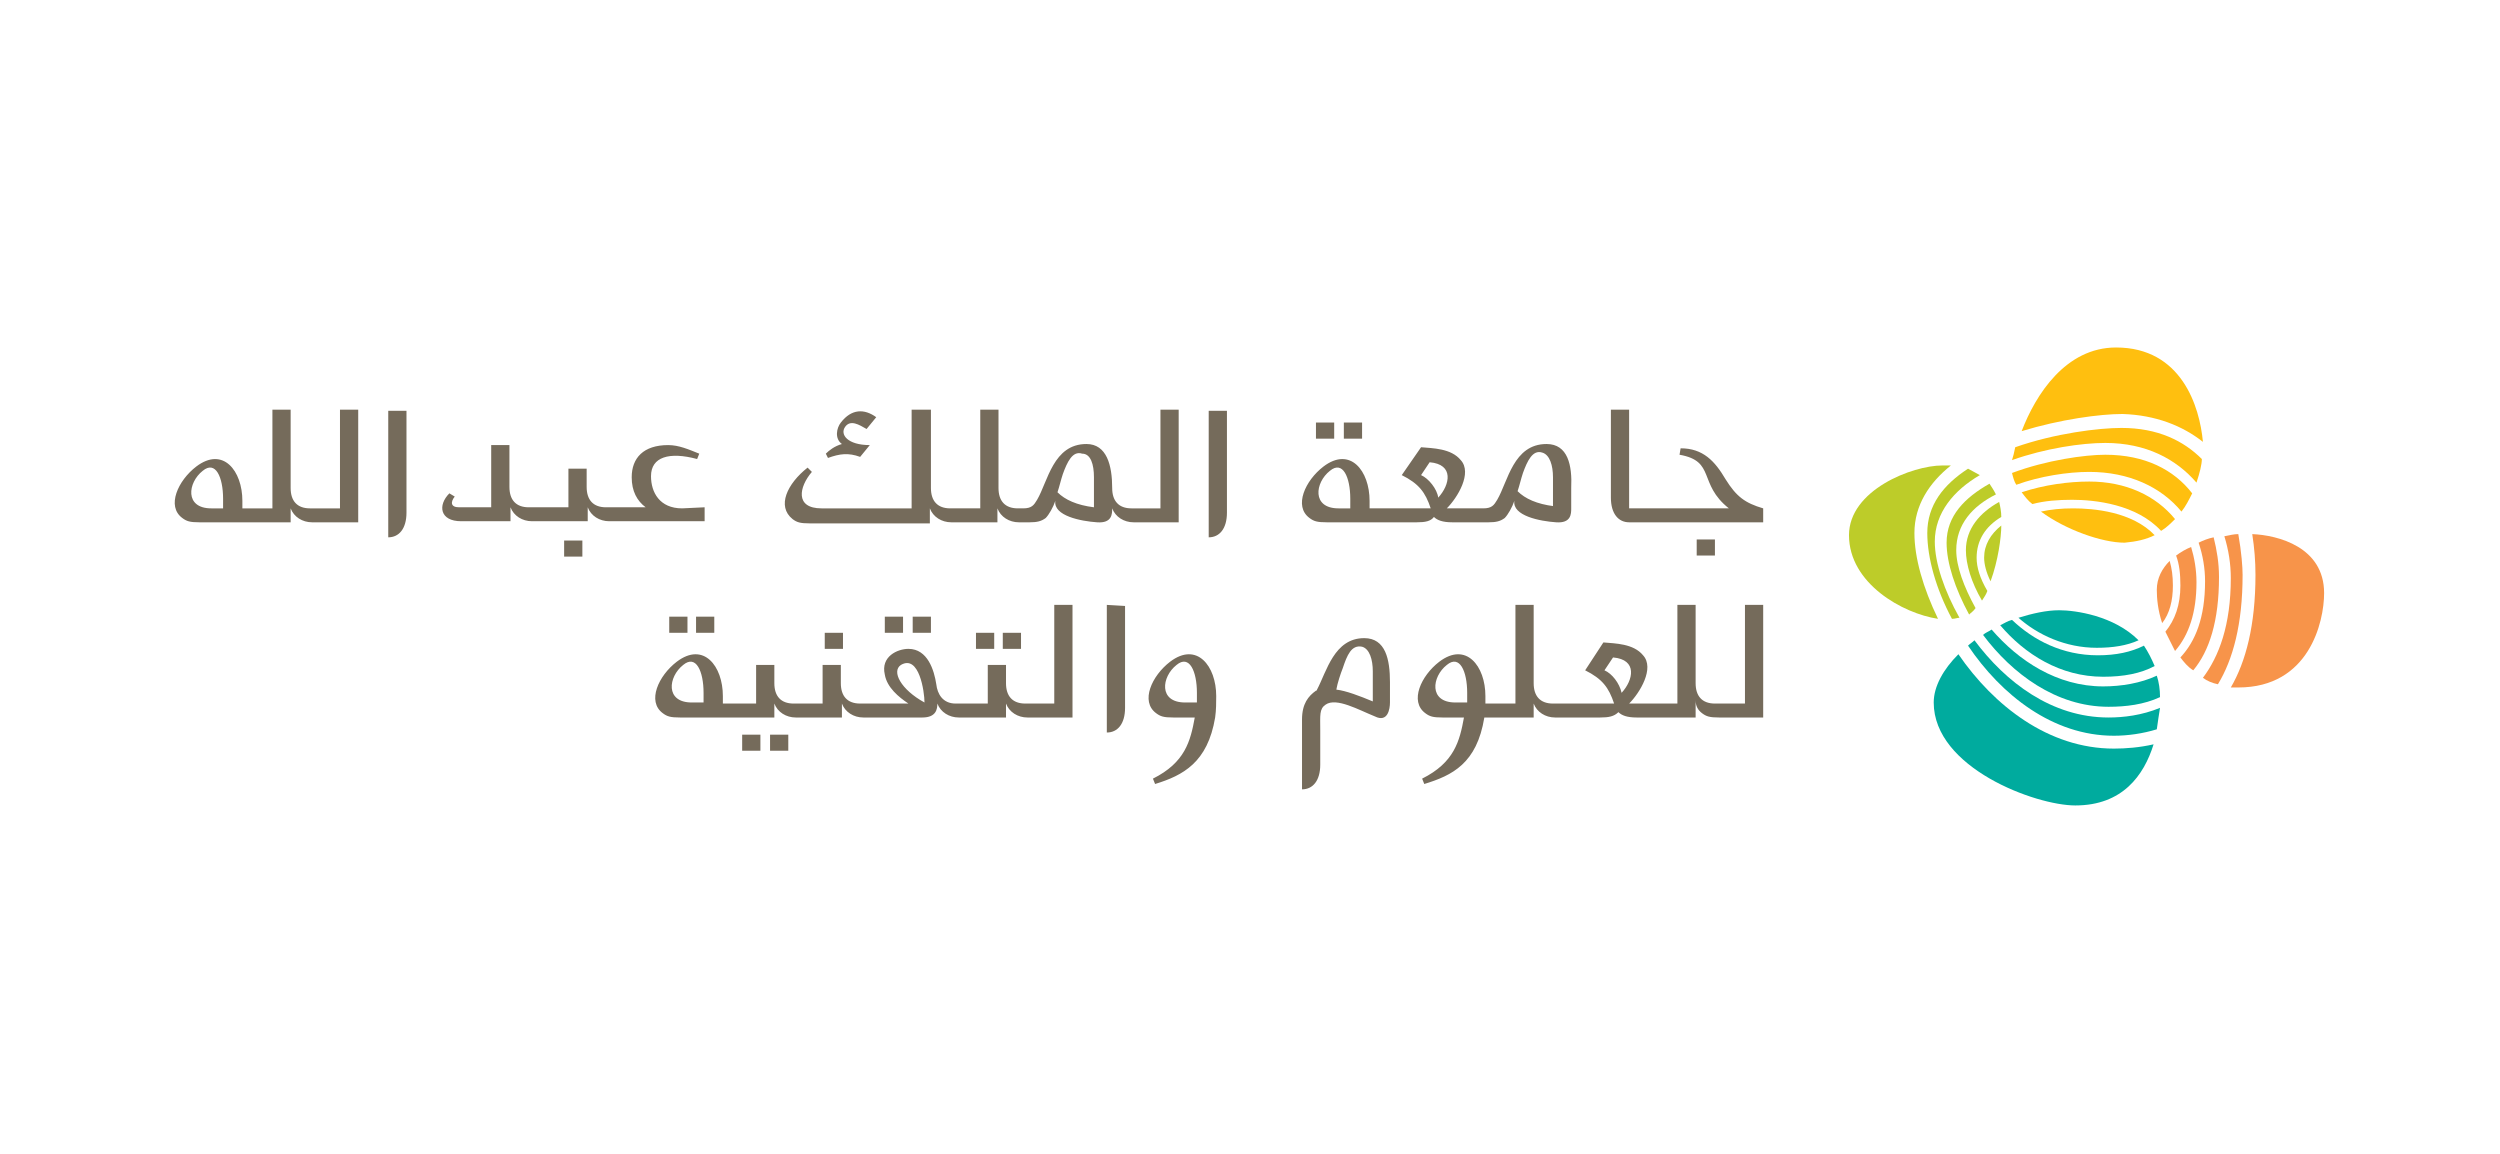 <?xml version="1.0" encoding="utf-8"?>
<!-- Generator: Adobe Illustrator 26.0.1, SVG Export Plug-In . SVG Version: 6.00 Build 0)  -->
<svg version="1.1" id="Layer_1" xmlns="http://www.w3.org/2000/svg" xmlns:xlink="http://www.w3.org/1999/xlink" x="0px" y="0px"
	 viewBox="0 0 233.1 107.6" style="enable-background:new 0 0 233.1 107.6;" xml:space="preserve">
<style type="text/css">
	.st0{fill:#F7944A;}
	.st1{fill:#FFBF0F;}
	.st2{fill:#BDCC29;}
	.st3{fill:#00AB9E;}
	.st4{fill:#756B5B;}
</style>
<path class="st0" d="M201.6,58.1c0.7-0.9,1-2.1,1-3.5c0-0.9-0.1-1.6-0.3-2.3c-0.7,0.7-1.2,1.6-1.2,2.7
	C201.1,55.8,201.2,56.9,201.6,58.1"/>
<path class="st0" d="M210,49.8c0.2,1.3,0.3,2.5,0.3,3.8c0,4.7-0.9,8.1-2.3,10.5c0.2,0,0.5,0,0.7,0c6.6,0,8-6.1,8-8.8
	C216.7,51,212.4,49.9,210,49.8"/>
<path class="st0" d="M203.3,54.6c0,1.8-0.5,3.2-1.4,4.3c0.3,0.6,0.6,1.2,0.9,1.8c1.3-1.5,2-3.6,2-6.4c0-1.2-0.2-2.3-0.5-3.3
	c-0.5,0.2-1,0.5-1.4,0.8C203.2,52.6,203.3,53.5,203.3,54.6"/>
<path class="st0" d="M205.6,54.2c0,3.4-0.9,5.6-2.3,7.1c0.3,0.4,0.7,0.9,1.2,1.2c1.5-1.8,2.4-4.6,2.4-8.7c0-1.3-0.2-2.5-0.5-3.7
	c-0.5,0.1-1,0.3-1.4,0.5C205.4,51.8,205.6,53,205.6,54.2"/>
<path class="st0" d="M208,53.9c0,4.4-1.1,7.3-2.6,9.3c0.4,0.3,0.9,0.5,1.4,0.6c1.4-2.3,2.3-5.6,2.3-10.2c0-0.7-0.1-2.1-0.4-3.8
	c-0.4,0-0.8,0.1-1.3,0.2C207.8,51.3,208,52.6,208,53.9"/>
<path class="st1" d="M194.8,44c3.7,0,6.7,1.4,8.6,3.7c0.4-0.5,0.7-1.1,1-1.7c-1.7-2.2-4.4-3.6-8.1-3.6c-1.9,0-5.5,0.5-8.7,1.7
	c0.1,0.4,0.2,0.8,0.4,1.1C190.2,44.4,192.8,44,194.8,44"/>
<path class="st1" d="M205.4,41.2c-0.3-3.3-2-8.8-8.1-8.8c-4.7,0-7.5,4.4-8.8,7.8c3.6-1.1,7.3-1.6,9.4-1.6
	C201,38.7,203.5,39.7,205.4,41.2"/>
<path class="st1" d="M189.5,47c1.1-0.3,2.4-0.4,3.7-0.4c2.1,0,6,0.4,8.3,2.9c0.5-0.3,0.9-0.7,1.3-1.1c-1.8-2.2-4.6-3.5-8-3.5
	c-1.9,0-4.2,0.3-6.3,1C188.8,46.3,189.1,46.7,189.5,47"/>
<path class="st1" d="M200.9,49.9c-2.1-2.2-5.7-2.5-7.6-2.5c-1.1,0-2.1,0.1-3,0.3c2.3,1.7,5.7,2.9,7.8,2.9
	C199.2,50.5,200.1,50.3,200.9,49.9"/>
<path class="st1" d="M196.3,41.3c3.8,0,6.6,1.5,8.5,3.7c0.3-0.9,0.5-1.7,0.5-2.2c-1.7-1.7-4.1-2.9-7.5-2.9c-2.1,0-6.2,0.5-9.9,1.8
	c-0.1,0.5-0.2,0.9-0.3,1.2C190.7,41.8,194.1,41.3,196.3,41.3"/>
<path class="st2" d="M180.4,50.5c0-2.7,1.8-4.8,4.2-6.2c-0.4-0.2-0.7-0.4-1.1-0.6c-2.3,1.5-3.8,3.4-3.8,6c0,2.3,0.8,5.2,2.3,8
	c0.3,0,0.5-0.1,0.7-0.1C181.3,55.1,180.4,52.5,180.4,50.5"/>
<path class="st2" d="M182.4,51.3c0-2.4,1.5-4.1,3.7-5.2c-0.2-0.4-0.4-0.7-0.6-1c-2.3,1.3-4,3-4,5.5c0,1.9,0.8,4.3,2.1,6.7
	c0.2-0.2,0.4-0.3,0.6-0.6C183.1,54.7,182.4,52.8,182.4,51.3"/>
<path class="st2" d="M181.9,43.4c-0.3,0-0.6,0-0.8,0c-2.8,0-8.7,2.3-8.7,6.5c0,4.5,5,7.3,8.3,7.8c-1.4-2.9-2.2-5.7-2.2-8
	C178.5,47.1,179.9,45,181.9,43.4"/>
<path class="st2" d="M184.3,52c0-1.6,0.8-2.9,2.3-3.8c0-0.5-0.1-1-0.2-1.4c-1.8,1-3.1,2.5-3.1,4.5c0,1.3,0.5,3,1.5,4.7
	c0.2-0.3,0.4-0.6,0.5-0.9C184.6,53.9,184.3,52.9,184.3,52"/>
<path class="st2" d="M185,52c0,0.6,0.2,1.4,0.6,2.2c0.7-1.9,1-4.1,1-5.2C185.6,49.8,185,50.8,185,52"/>
<path class="st3" d="M195.6,61.1c-3.3,0-6-1.4-8-3.3c-0.4,0.1-0.7,0.3-1.1,0.5c2.3,2.7,5.6,4.8,9.6,4.8c1.9,0,3.5-0.3,4.8-1
	c-0.3-0.7-0.6-1.3-1-1.9C198.7,60.8,197.3,61.1,195.6,61.1"/>
<path class="st3" d="M182.6,61c-1.4,1.4-2.3,3-2.3,4.5c0,6.1,9.5,9.6,13.2,9.6c4.4,0,6.4-2.8,7.3-5.7c-1.3,0.3-2.6,0.4-3.7,0.4
	C191,69.8,185.9,65.8,182.6,61"/>
<path class="st3" d="M192,56.9c-1.2,0-2.5,0.3-3.8,0.7c1.8,1.6,4.4,2.8,7.3,2.8c1.5,0,2.8-0.2,3.9-0.7
	C197.1,57.4,193.5,56.9,192,56.9"/>
<path class="st3" d="M196.1,64c-4.3,0-7.9-2.4-10.4-5.3c-0.3,0.2-0.6,0.3-0.8,0.5c2.7,3.6,6.8,6.7,11.7,6.7c1.6,0,3.3-0.2,4.8-0.9
	c0-0.7-0.1-1.4-0.3-2C199.6,63.7,197.8,64,196.1,64"/>
<path class="st3" d="M196.6,66.9c-5.3,0-9.6-3.3-12.5-7.2c-0.2,0.2-0.4,0.3-0.6,0.5c3.1,4.6,7.9,8.4,13.6,8.4c1.3,0,2.7-0.2,4-0.6
	c0.1-0.7,0.2-1.4,0.3-2C199.7,66.7,198,66.9,196.6,66.9"/>
<path class="st4" d="M112.7,38.2v11.9c1,0,1.7-0.8,1.7-2.3v-9.5H112.7z M86.7,47.4c0.3,0.8,1.1,1.3,2,1.3H93v-1.3
	c0.3,0.8,1.1,1.3,2,1.3h1c0.7,0,1.1-0.1,1.5-0.4c0.3-0.3,0.7-1,0.9-1.6c-0.2,1.4,2.4,1.9,3.9,2c1.4,0.1,1.4-0.8,1.4-1.3
	c0.3,0.8,1.1,1.3,2,1.3h4.2V38.2h-1.7v9.2h-2.7c-1.2,0-1.8-0.7-1.8-1.9c0-2.1-0.5-4.1-2.4-4.1c-3.1,0-3.6,3.5-4.6,5.2
	c-0.3,0.5-0.5,0.8-1.3,0.8h-0.5c-1.2,0-1.8-0.7-1.8-1.9v-7.3h-1.7v9.2h-2.8c-1.2,0-1.8-0.7-1.8-1.9v-7.3H85v9.2h-8.4
	c-2.5,0-2.1-2-0.9-3.4l-0.4-0.4c-1.9,1.5-2.9,3.6-1.4,4.8c0.4,0.3,0.7,0.4,1.6,0.4h11.2L86.7,47.4L86.7,47.4z M102,44.5v2.8
	c-1.6-0.2-2.7-0.7-3.4-1.4c0.2-0.6,0.3-1.1,0.5-1.7c0.4-1.1,0.9-2.2,1.8-1.9C101.7,42.3,102,43.3,102,44.5z M36.2,38.2v11.9
	c1,0,1.7-0.8,1.7-2.3v-9.5H36.2z M27.1,48.7v-1.3c0.3,0.8,1.1,1.3,2,1.3h4.3V38.2h-1.7v9.2h-2.8c-1.2,0-1.8-0.7-1.8-1.9v-7.3h-1.7
	v9.2h-2.8v-0.7c0-2.8-1.8-5.1-4.3-3.2c-1.7,1.3-2.8,3.7-1.3,4.8c0.4,0.3,0.7,0.4,1.6,0.4H27.1z M20.8,47.4c-0.3,0-0.8,0-1.1,0
	c-2.5,0-2.2-2.4-0.8-3.5c1.2-1,1.9,0.6,1.9,2.6L20.8,47.4z M144.9,47.2c-1.6-0.2-2.7-0.7-3.4-1.4c0.2-0.6,0.3-1.1,0.5-1.7
	c0.4-1.1,0.9-2.2,1.8-1.9c0.7,0.2,1,1.2,1,2.3V47.2z M132.5,44.3l0.8-1.2c2.3,0.2,1.9,2.1,0.8,3.3C134,45.6,133.2,44.6,132.5,44.3z
	 M125.9,47.4c-0.3,0-0.8,0-1.1,0c-2.5,0-2.2-2.4-0.8-3.5c1.2-1,1.9,0.6,1.9,2.6L125.9,47.4z M144.2,41.4c-3.1,0-3.6,3.5-4.6,5.2
	c-0.3,0.5-0.5,0.8-1.3,0.8h-3.4c1-1,2.4-3.3,1.3-4.5c-0.9-1.1-2.6-1.1-3.7-1.2l-1.8,2.6c1.6,0.8,2.2,1.6,2.7,3.1h-5.7v-0.7
	c0-2.8-1.8-5.1-4.3-3.2c-1.7,1.3-2.8,3.7-1.3,4.8c0.4,0.3,0.7,0.4,1.6,0.4h8.4c0.8,0,1.3-0.1,1.6-0.5c0.3,0.3,0.8,0.5,1.7,0.5h3.4
	c0.7,0,1.1-0.1,1.5-0.4c0.3-0.3,0.7-1,0.9-1.6c-0.2,1.4,2.4,1.9,3.9,2c1.4,0.1,1.4-0.8,1.4-1.3l0-1.9
	C146.6,43.4,146.2,41.4,144.2,41.4z M63.6,47.4c-2.1,0-2.9-1.5-2.9-3c0-1.8,1.7-2.3,4.3-1.6l0.2-0.5c-1-0.4-1.9-0.8-2.9-0.8
	c-2.3,0-3.4,1.2-3.4,3c0,1.3,0.5,2.2,1.3,2.8h-3.7c-1.2,0-1.8-0.7-1.8-1.9v-1.7h-1.7v3.6h-3.7c-1.2,0-1.8-0.7-1.8-1.9v-3.9h-1.7v5.8
	h-3c-0.8,0-0.8-0.5-0.4-1l-0.5-0.3c-1.1,1.1-0.9,2.6,1.1,2.6h4.6v-1.3c0.3,0.8,1.1,1.3,2,1.3h5.2v-1.3c0.3,0.8,1.1,1.3,2,1.3h8.9
	v-1.3L63.6,47.4L63.6,47.4z M160.9,44.7c-1-1.7-2.1-2.9-4.2-2.9l-0.1,0.6c3.4,0.6,1.7,2.7,4.6,5h-9.3v-9.2h-1.7v8.2
	c0,1.5,0.7,2.3,1.7,2.3h12.5v-1.3C162.7,46.9,161.9,46.3,160.9,44.7z M54.3,51.9h-1.7v-1.5h1.7V51.9z M127,40.9h-1.7v-1.5h1.7V40.9z
	 M124.4,40.9h-1.7v-1.5h1.7V40.9z M159.9,51.8h-1.7v-1.5h1.7V51.8z M77.2,42.7c1.1-0.4,1.9-0.5,3-0.1l0.9-1.1c-2.1,0-2.8-1-2.3-1.7
	c0.5-0.7,1.3-0.2,2,0.2l0.9-1.1c-1.1-0.8-2.3-0.8-3.3,0.5c-0.4,0.5-0.6,1.5,0.1,2c-0.7,0.2-1.2,0.6-1.5,0.9L77.2,42.7z"/>
<path class="st4" d="M136.8,65.5c-0.3,0-0.9,0-1.1,0c-2.5,0-2.2-2.4-0.8-3.5c1.2-1,1.9,0.6,1.9,2.6L136.8,65.5z M149.6,62.5l0.8-1.2
	c2.3,0.2,1.9,2.1,0.8,3.3C151,63.7,150.3,62.8,149.6,62.5z M162.7,56.4v9.2h-2.8c-1.2,0-1.8-0.7-1.8-1.9v-7.3h-1.7v9.2h-4.5
	c1-1,2.4-3.3,1.3-4.5c-0.9-1.1-2.6-1.1-3.7-1.2l-1.7,2.6c1.6,0.8,2.2,1.6,2.7,3.1h-5.7c-1.2,0-1.8-0.7-1.8-1.9v-7.3h-1.7v9.2h-2.8
	v-0.7c0-2.8-1.8-5.1-4.3-3.2c-1.7,1.3-2.8,3.7-1.3,4.8c0.4,0.3,0.7,0.4,1.6,0.4h2c-0.4,2.2-0.9,4.2-3.9,5.7l0.2,0.5
	c2.6-0.8,4.9-1.9,5.6-6.2h4.6v-1.3c0.3,0.8,1.1,1.3,2,1.3h4.2c0.8,0,1.3-0.1,1.7-0.5c0.3,0.3,0.8,0.5,1.7,0.5h5.5v-1.6
	c0,0.5,0.2,0.9,0.6,1.2c0.4,0.3,0.7,0.4,1.6,0.4h4.1V56.4H162.7z M111.6,65.5c-0.3,0-0.8,0-1.1,0c-2.5,0-2.2-2.4-0.8-3.5
	c1.2-1,1.9,0.6,1.9,2.6L111.6,65.5z M113.4,64.9c0-2.8-1.8-5.1-4.3-3.2c-1.7,1.3-2.8,3.7-1.3,4.8c0.4,0.3,0.7,0.4,1.6,0.4h2
	c-0.4,2.2-0.9,4.2-3.9,5.7l0.2,0.5c2.6-0.8,4.9-2,5.6-6.2C113.4,66.2,113.4,65.5,113.4,64.9z M67.4,65.6v-0.7c0-2.8-1.8-5.1-4.3-3.2
	c-1.7,1.3-2.8,3.7-1.3,4.8c0.4,0.3,0.7,0.4,1.6,0.4h8.8v-1.3c0.3,0.8,1.1,1.3,2,1.3h4.3v-1.3c0.3,0.8,1.1,1.3,2,1.3H86
	c1.3,0,1.4-0.8,1.4-1.3c0.3,0.8,1.1,1.3,2,1.3h4.4v-1.3c0.3,0.8,1.1,1.3,2,1.3h4.2V56.4h-1.7v9.2h-2.7c-1.2,0-1.8-0.7-1.8-1.9V62
	h-1.7v3.6h-3c-1.2,0-1.7-0.9-1.8-1.8c-0.2-1.3-0.8-3.3-2.6-3.3c-1,0-2.6,0.7-2.2,2.4c0.2,1.2,1.3,2.1,2.2,2.7h-4.5
	c-1.2,0-1.8-0.7-1.8-1.9V62h-1.7v3.6H74c-1.2,0-1.8-0.7-1.8-1.9V62h-1.7v3.6L67.4,65.6L67.4,65.6z M84,62c1.7-1,2.2,2.5,2.2,3.5
	C84,64.3,83.1,62.6,84,62z M65.6,65.5c-0.3,0-0.8,0-1.1,0c-2.5,0-2.2-2.4-0.8-3.5c1.2-1,1.9,0.6,1.9,2.6L65.6,65.5z M66.6,59h-1.7
	v-1.5h1.7V59z M78.6,60.5h-1.7V59h1.7V60.5z M64.1,59h-1.7v-1.5h1.7V59z M86.8,59h-1.7v-1.5h1.7V59z M84.2,59h-1.7v-1.5h1.7V59z
	 M95.2,60.5h-1.7V59h1.7L95.2,60.5L95.2,60.5z M92.7,60.5H91V59h1.7V60.5z M73.5,70h-1.7v-1.5h1.7V70z M70.9,70h-1.7v-1.5h1.7V70z
	 M128,65.4v-2.8c0-1.1-0.3-2.1-1-2.3c-1-0.2-1.4,0.8-1.8,2c-0.2,0.5-0.5,1.4-0.6,2C125.5,64.4,126.8,64.9,128,65.4z M127.2,59.5
	c2,0,2.4,2,2.4,4.1l0,1.9c0,0.6-0.2,1.9-1.4,1.3c-1.5-0.6-3.6-1.8-4.6-1.1c-0.6,0.4-0.5,1-0.5,2.4v3.2c0,1.5-0.7,2.3-1.7,2.3v-6.5
	c0-1.5,0.6-2.2,1.3-2.7c0,0,0.1,0,0.1-0.1C123.7,62.6,124.4,59.5,127.2,59.5z M103.2,56.4v11.9c1,0,1.7-0.8,1.7-2.3v-9.5L103.2,56.4
	L103.2,56.4z"/>
</svg>
